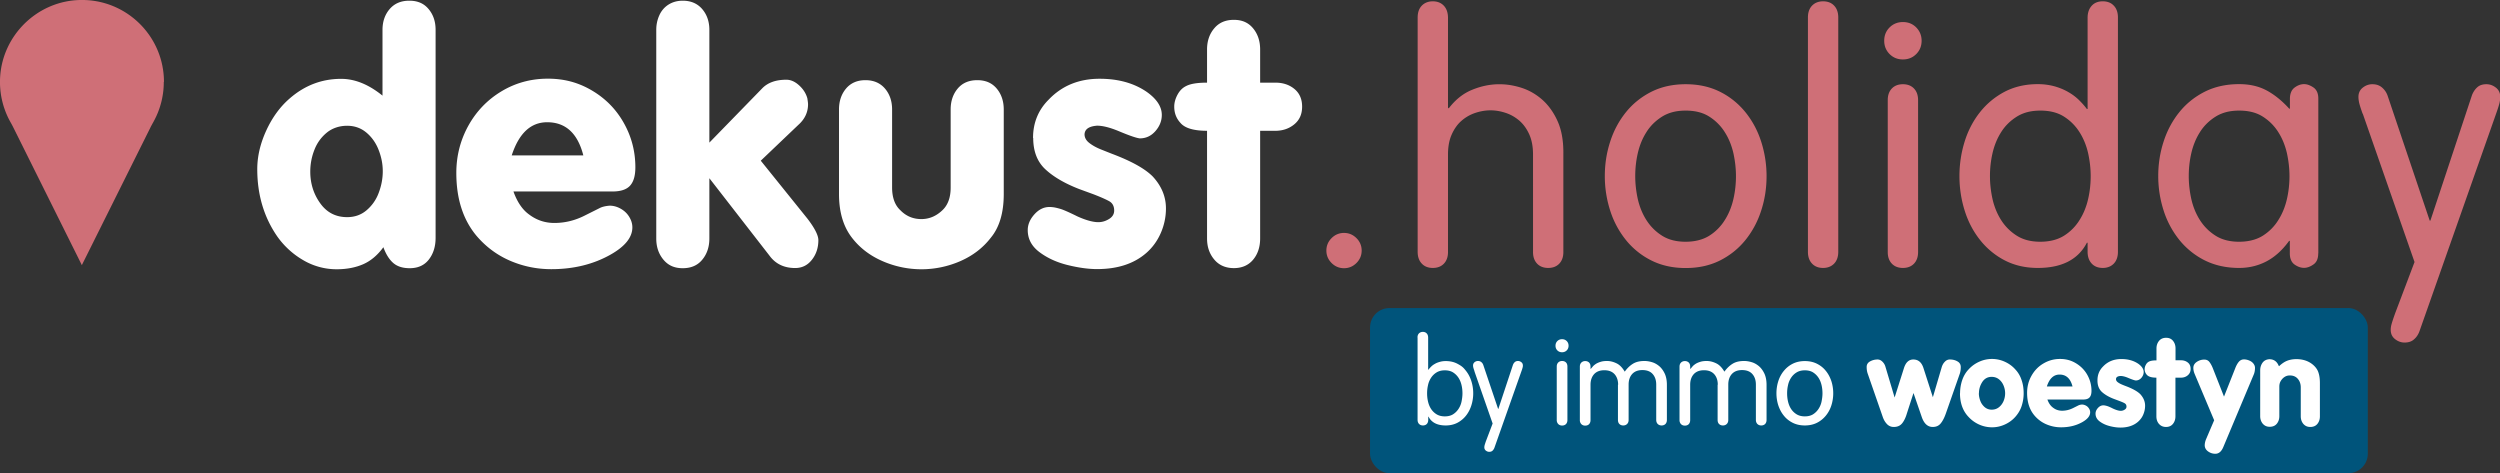 <svg xmlns="http://www.w3.org/2000/svg" id="Layer_1" data-name="Layer 1" viewBox="0 0 283.46 53.65"><rect x="0" y="0" width="283.46" height="53.65" fill="#333333" stroke="none"/><defs><style>.lg-1{fill:#fff}.lg-3{fill:#cf6f77}</style></defs><rect width="113.13" height="18.72" x="155.34" y="34.93" rx="2.2" ry="2.2" style="fill:#00547b"/><path d="M43.37 10.85V3.38c0-.93.27-1.72.81-2.35s1.28-.95 2.23-.95 1.65.31 2.18.94.8 1.41.8 2.36v23.59c0 .97-.25 1.79-.76 2.45s-1.23.99-2.18.99c-.79 0-1.41-.2-1.86-.59s-.83-.99-1.12-1.79c-.65.89-1.41 1.54-2.27 1.92s-1.87.58-3.03.58a7.44 7.44 0 0 1-3.77-1.02 9.3 9.3 0 0 1-2.99-2.74c-1.5-2.19-2.24-4.72-2.24-7.59q0-2.16 1.02-4.38c.68-1.48 1.57-2.7 2.66-3.64 1.7-1.48 3.64-2.22 5.83-2.22q2.355 0 4.71 1.92Zm-8.19 8.61c0 1.35.38 2.55 1.13 3.59.75 1.05 1.77 1.57 3.05 1.57.84 0 1.57-.25 2.18-.76a4.7 4.7 0 0 0 1.39-1.97c.31-.81.47-1.63.47-2.47s-.16-1.62-.47-2.42-.78-1.46-1.39-1.97-1.34-.77-2.18-.77-1.64.25-2.27.75a4.64 4.64 0 0 0-1.43 1.95c-.32.8-.48 1.64-.48 2.5M58.22 21.72c.43 1.2 1.03 2.08 1.8 2.62.84.63 1.79.94 2.84.94 1.17 0 2.31-.27 3.4-.82l1.72-.86c.28-.15.66-.24 1.14-.28.43 0 .84.11 1.25.34s.73.53.97.92q.36.585.36 1.2c0 1.12-.81 2.14-2.42 3.06-1.96 1.12-4.22 1.68-6.77 1.68-1.67 0-3.24-.33-4.73-.98-1.48-.65-2.75-1.61-3.8-2.86-1.5-1.83-2.24-4.18-2.24-7.07 0-1.92.45-3.7 1.36-5.35q1.365-2.46 3.75-3.9c1.59-.96 3.35-1.44 5.26-1.44s3.51.45 5.04 1.36 2.73 2.14 3.59 3.68c.87 1.55 1.3 3.22 1.3 5.01 0 .95-.2 1.64-.6 2.08q-.6.66-1.98.66H58.21Zm7.92-4.1c-.64-2.51-2.01-3.76-4.1-3.76-1.86 0-3.2 1.25-4.02 3.76h8.13ZM80.43 20.24v6.81c0 .95-.27 1.75-.8 2.39-.53.65-1.27.97-2.22.97s-1.65-.32-2.19-.97-.81-1.44-.81-2.39V3.38c0-.59.12-1.14.35-1.65S75.34.81 75.8.52s1-.44 1.61-.44c.93 0 1.67.32 2.21.95s.81 1.42.81 2.35v12.79l5.99-6.15c.63-.65 1.54-.98 2.74-.98.51 0 .99.22 1.46.65s.77.92.92 1.45c.05.32.08.55.08.68 0 .91-.37 1.69-1.1 2.34l-4.26 4.06 5.29 6.57c.83 1.08 1.24 1.9 1.24 2.44 0 .85-.24 1.6-.73 2.22-.49.63-1.12.94-1.91.94-1.25 0-2.22-.47-2.9-1.4l-6.81-8.77ZM113.81 12.41V22c0 2.12-.49 3.78-1.48 4.97-.89 1.15-2.05 2.03-3.45 2.64a11 11 0 0 1-8.81 0c-1.41-.61-2.57-1.49-3.46-2.64-.99-1.27-1.48-2.92-1.48-4.97v-9.59c0-.95.27-1.74.8-2.37s1.27-.95 2.2-.95 1.67.32 2.21.95.81 1.43.81 2.37v8.85c0 1.13.31 2 .94 2.58.65.67 1.45 1 2.38 1 .88 0 1.68-.33 2.38-1 .63-.59.94-1.45.94-2.58v-8.85c0-.95.27-1.74.8-2.37s1.27-.95 2.22-.95 1.67.32 2.2.95.8 1.43.8 2.37M117.13 15.65c0-1.72.59-3.17 1.76-4.34 1.51-1.59 3.44-2.38 5.79-2.38 2.11 0 3.88.49 5.33 1.48 1.15.81 1.72 1.69 1.72 2.62q0 1.005-.72 1.83c-.48.55-1.07.83-1.78.83-.37-.04-1.17-.31-2.38-.82-.99-.41-1.81-.62-2.46-.62-.92.07-1.39.39-1.42.98 0 .37.18.7.54.98s.81.53 1.34.74.95.38 1.26.5c2.2.83 3.74 1.69 4.61 2.58.99 1.08 1.48 2.28 1.48 3.6 0 .97-.2 1.91-.59 2.8s-.95 1.66-1.67 2.28q-2.085 1.8-5.55 1.8c-.97 0-2.08-.15-3.3-.45-1.23-.3-2.3-.78-3.2-1.45-.91-.67-1.36-1.51-1.36-2.52 0-.63.25-1.22.75-1.78s1.07-.84 1.71-.84c.25 0 .52.03.81.1s.54.14.76.23.48.2.78.34q.45.21.81.39c.97.44 1.77.66 2.38.66.43 0 .83-.12 1.22-.36s.58-.56.58-.96c0-.49-.19-.85-.57-1.06q-.57-.315-1.77-.78l-1.64-.6c-1.67-.65-2.95-1.41-3.85-2.26s-1.35-2.03-1.35-3.52ZM142.88 14.83v12.21c0 .97-.27 1.78-.8 2.41s-1.26.95-2.18.95-1.68-.32-2.22-.97c-.55-.65-.82-1.44-.82-2.39V14.83c-1.51 0-2.52-.3-3.02-.9-.47-.51-.7-1.12-.7-1.84 0-.45.13-.91.38-1.37s.58-.78.98-.97c.48-.25 1.27-.38 2.36-.38V5.61c0-.95.27-1.75.81-2.39.54-.65 1.28-.97 2.23-.97s1.65.32 2.18.96.8 1.44.8 2.4v3.76h1.72c.87 0 1.59.24 2.17.72s.87 1.15.87 2-.29 1.51-.88 2-1.31.74-2.16.74z" class="lg-1"/><path d="M150.98 27c.39-.39.86-.59 1.41-.59s1.02.2 1.41.59.59.86.59 1.41-.2 1.02-.59 1.41-.86.59-1.41.59-1.02-.2-1.41-.59-.59-.86-.59-1.41.2-1.02.59-1.41M173.82 17.52c0-.89-.14-1.65-.43-2.29s-.66-1.15-1.12-1.55c-.46-.39-.97-.69-1.55-.88-.57-.19-1.15-.29-1.72-.29s-1.15.1-1.72.29-1.09.48-1.55.88c-.46.39-.83.91-1.12 1.55s-.43 1.4-.43 2.29v11.06c0 .56-.16 1-.47 1.32s-.73.48-1.25.48-.94-.16-1.25-.49c-.31-.32-.47-.77-.47-1.34V1.98c0-.57.16-1.02.47-1.34s.73-.49 1.25-.49.94.17 1.25.5.47.79.47 1.38v10.18l.08.08c.76-.99 1.64-1.7 2.66-2.11q1.53-.63 3.09-.63c.81 0 1.64.13 2.49.4s1.62.71 2.33 1.32c.7.61 1.29 1.41 1.74 2.39.46.98.69 2.19.69 3.62v11.3c0 .56-.16 1-.47 1.32s-.73.48-1.25.48-.94-.16-1.25-.48-.47-.76-.47-1.32zM182.57 16.06c.4-1.25 1-2.36 1.78-3.33s1.74-1.74 2.88-2.32c1.14-.57 2.43-.86 3.9-.86s2.76.29 3.9.86 2.09 1.35 2.88 2.32c.78.97 1.38 2.08 1.78 3.33s.61 2.55.61 3.91-.2 2.66-.61 3.91c-.4 1.25-1 2.36-1.78 3.33s-1.74 1.74-2.88 2.32c-1.14.57-2.43.86-3.9.86s-2.76-.29-3.9-.86a8.7 8.7 0 0 1-2.88-2.32 10.3 10.3 0 0 1-1.78-3.33c-.4-1.25-.61-2.55-.61-3.91s.2-2.65.61-3.91m3.13 6.51c.2.87.52 1.67.98 2.39s1.05 1.31 1.78 1.77 1.62.68 2.66.68 1.96-.23 2.68-.68a5.5 5.5 0 0 0 1.76-1.77c.46-.72.78-1.52.98-2.39s.29-1.74.29-2.6-.1-1.73-.29-2.6c-.2-.87-.52-1.67-.98-2.39a5.6 5.6 0 0 0-1.76-1.76c-.72-.46-1.61-.68-2.68-.68s-1.93.23-2.66.68c-.73.46-1.33 1.04-1.78 1.76-.46.72-.78 1.52-.98 2.39s-.29 1.74-.29 2.6.1 1.73.29 2.6M208.43 28.55c0 .57-.16 1.02-.47 1.34s-.73.49-1.25.49-.94-.16-1.25-.49c-.31-.32-.47-.77-.47-1.34V1.98c0-.57.16-1.02.47-1.34s.73-.49 1.25-.49.94.16 1.25.49c.31.32.47.77.47 1.34zM214.25 3.11c.4-.4.91-.61 1.51-.61s1.1.2 1.51.61c.4.41.61.91.61 1.51s-.2 1.1-.61 1.51-.91.61-1.51.61-1.1-.2-1.51-.61c-.4-.4-.61-.91-.61-1.51s.2-1.1.61-1.51m3.23 25.47c0 .56-.16 1-.47 1.32s-.73.48-1.25.48-.94-.16-1.25-.48-.47-.76-.47-1.32V11.35c0-.56.16-1 .47-1.32s.73-.48 1.25-.48.94.16 1.25.48.47.76.47 1.32zM236.7 27.52h-.08c-.99 1.91-2.85 2.86-5.56 2.86-1.41 0-2.66-.29-3.76-.86a8.6 8.6 0 0 1-2.8-2.32q-1.155-1.455-1.74-3.33c-.39-1.25-.59-2.55-.59-3.91s.2-2.65.59-3.91q.585-1.875 1.74-3.33c.77-.97 1.7-1.74 2.8-2.32 1.1-.57 2.35-.86 3.76-.86.68 0 1.31.09 1.9.25.59.17 1.12.39 1.59.67.47.27.87.58 1.21.92s.63.67.86.98h.08V2.03c0-.59.16-1.04.47-1.38s.73-.5 1.25-.5.94.16 1.25.49c.31.32.47.77.47 1.34v26.57c0 .57-.16 1.02-.47 1.34s-.73.49-1.25.49-.94-.16-1.25-.49-.47-.78-.47-1.35zm.06-10.15c-.2-.87-.52-1.67-.98-2.39a5.6 5.6 0 0 0-1.76-1.76c-.72-.46-1.61-.68-2.68-.68s-1.93.23-2.66.68c-.73.46-1.33 1.04-1.78 1.76-.46.72-.78 1.52-.98 2.39s-.29 1.74-.29 2.6.1 1.73.29 2.6c.2.87.52 1.67.98 2.39s1.05 1.31 1.78 1.77 1.62.68 2.66.68 1.96-.23 2.68-.68a5.5 5.5 0 0 0 1.76-1.77c.46-.72.78-1.52.98-2.39s.29-1.74.29-2.6-.1-1.73-.29-2.6M262.85 28.73c0 .59-.18 1.01-.55 1.26-.37.26-.72.38-1.06.38-.37 0-.72-.13-1.08-.38-.35-.26-.53-.68-.53-1.26v-1.42h-.08c-.76 1.05-1.61 1.82-2.56 2.32s-1.99.75-3.11.75c-1.46 0-2.76-.29-3.9-.86a8.7 8.7 0 0 1-2.88-2.32 10.3 10.3 0 0 1-1.78-3.33c-.4-1.25-.61-2.55-.61-3.91s.2-2.65.61-3.91c.4-1.25 1-2.36 1.78-3.33s1.74-1.74 2.88-2.32c1.14-.57 2.43-.86 3.9-.86 1.2 0 2.24.24 3.13.72s1.74 1.17 2.55 2.06h.08v-1.1c0-.6.18-1.03.53-1.29q.525-.39 1.08-.39c.34 0 .69.13 1.06.38.37.26.55.68.55 1.26v17.54Zm-14.39-6.16c.2.87.52 1.67.98 2.39s1.05 1.31 1.78 1.77 1.62.68 2.66.68 1.96-.23 2.68-.68a5.5 5.5 0 0 0 1.76-1.77c.46-.72.78-1.52.98-2.39s.29-1.74.29-2.6-.1-1.73-.29-2.6c-.2-.87-.52-1.67-.98-2.39a5.6 5.6 0 0 0-1.76-1.76c-.72-.46-1.61-.68-2.68-.68s-1.93.23-2.66.68c-.73.46-1.33 1.04-1.78 1.76-.46.72-.78 1.52-.98 2.39s-.29 1.74-.29 2.6.1 1.73.29 2.6M267.88 12.89c-.21-.6-.34-1.01-.39-1.24s-.08-.45-.08-.66c0-.44.16-.79.49-1.05q.495-.39 1.08-.39c.44 0 .81.12 1.1.37s.5.55.63.91l4.78 14.18h.08l4.7-14.18c.13-.36.33-.67.59-.91.26-.25.61-.37 1.06-.37q.585 0 1.08.39c.33.26.49.61.49 1.05 0 .21-.03.43-.08.66s-.18.65-.39 1.24l-8.69 24.67c-.13.36-.33.67-.61.91-.27.25-.63.37-1.08.37q-.585 0-1.08-.39c-.33-.26-.49-.61-.49-1.05 0-.21.03-.43.1-.66.06-.23.2-.65.41-1.24l2.19-5.79-5.87-16.82Z" class="lg-3"/><path d="M160.72 38.27c0-.2.06-.36.17-.47s.26-.17.44-.17.33.06.44.18.16.28.16.48v3.63h.03c.08-.11.18-.22.3-.34s.26-.23.43-.32c.16-.1.35-.17.56-.23s.43-.09.67-.09q.75 0 1.32.3c.57.3.71.47.98.81s.47.73.61 1.17.21.9.21 1.37-.07.93-.21 1.37-.34.83-.61 1.17-.6.61-.98.81q-.585.3-1.32.3c-.95 0-1.61-.33-1.95-1h-.03v.36c0 .2-.06.36-.16.47-.11.11-.26.17-.44.17s-.33-.06-.44-.17-.17-.27-.17-.47v-9.34Zm1.19 7.24c.07.31.18.59.34.84s.37.46.63.62.57.24.94.24.69-.08.94-.24.46-.37.62-.62.28-.53.34-.84.1-.61.1-.91-.03-.61-.1-.91c-.07-.31-.18-.59-.34-.84s-.37-.46-.62-.62-.57-.24-.94-.24-.68.08-.94.24-.47.37-.63.62-.28.53-.34.84c-.07.31-.1.61-.1.91s.03.61.1.91M167.19 42.11c-.07-.21-.12-.35-.14-.44a1 1 0 0 1-.03-.23c0-.15.06-.28.17-.37s.24-.14.38-.14c.16 0 .28.04.39.13s.17.19.22.32l1.68 4.98h.03l1.65-4.98c.05-.13.11-.23.21-.32s.22-.13.37-.13c.14 0 .26.05.38.14.11.09.17.21.17.37 0 .07 0 .15-.03.23-.02.08-.06.23-.14.44l-3.06 8.67c-.05.13-.12.23-.21.32-.1.09-.22.13-.38.13-.14 0-.26-.05-.38-.14a.45.45 0 0 1-.17-.37c0-.07.01-.15.03-.23s.07-.23.14-.44l.77-2.03-2.06-5.91ZM176.58 38.67c.14-.14.32-.21.53-.21s.39.07.53.21.21.32.21.53-.07.39-.21.53-.32.21-.53.21-.39-.07-.53-.21-.21-.32-.21-.53.07-.39.21-.53m1.14 8.95c0 .2-.06.35-.16.46-.11.11-.26.17-.44.17s-.33-.06-.44-.17a.64.64 0 0 1-.17-.46v-6.06c0-.2.06-.35.17-.46s.26-.17.44-.17.33.06.44.17.16.27.16.46zM183.47 43.63c0-.51-.14-.91-.41-1.21-.28-.3-.66-.44-1.16-.44s-.88.15-1.15.44c-.27.3-.41.7-.41 1.21v4c0 .2-.06.35-.16.46-.11.11-.26.17-.44.17s-.33-.06-.44-.17a.64.64 0 0 1-.17-.46v-6.06c0-.2.06-.35.17-.46s.26-.17.44-.17.33.06.44.17.16.27.16.47v.22l.03.03c.07-.09.16-.19.25-.3.1-.11.22-.2.36-.29.15-.09.32-.16.52-.22s.43-.09.71-.09c.36 0 .71.09 1.07.26s.67.49.94.95c.27-.38.57-.67.92-.89s.79-.32 1.32-.32c.28 0 .58.05.87.14.3.09.57.25.82.46.25.22.45.5.61.84.16.35.24.77.24 1.27v3.97c0 .2-.06.35-.16.46-.11.11-.26.17-.44.17s-.33-.06-.44-.17-.17-.27-.17-.46v-4c0-.51-.14-.91-.41-1.21s-.66-.44-1.16-.44-.88.15-1.15.44c-.27.3-.41.7-.41 1.21v4c0 .2-.06.35-.17.46s-.26.17-.44.17-.33-.06-.44-.17-.16-.27-.16-.46v-4ZM194.77 43.63c0-.51-.14-.91-.41-1.21-.28-.3-.66-.44-1.16-.44s-.88.15-1.15.44c-.27.3-.41.7-.41 1.21v4c0 .2-.06.35-.16.46-.11.11-.26.17-.44.17s-.33-.06-.44-.17a.64.64 0 0 1-.17-.46v-6.06c0-.2.06-.35.17-.46s.26-.17.44-.17.33.06.44.17.16.27.16.47v.22l.03.03c.07-.09.16-.19.25-.3.1-.11.22-.2.36-.29.15-.09.32-.16.52-.22s.43-.09.71-.09c.36 0 .71.09 1.07.26s.67.49.94.95c.27-.38.57-.67.92-.89s.79-.32 1.32-.32c.28 0 .58.05.87.14.3.09.57.25.82.46.25.22.45.5.61.84.16.35.24.77.24 1.27v3.97c0 .2-.06.35-.16.46-.11.11-.26.17-.44.17s-.33-.06-.44-.17-.17-.27-.17-.46v-4c0-.51-.14-.91-.41-1.21s-.66-.44-1.16-.44-.88.15-1.15.44c-.27.3-.41.7-.41 1.21v4c0 .2-.06.35-.17.46s-.26.17-.44.17-.33-.06-.44-.17-.16-.27-.16-.46v-4ZM201.63 43.22q.21-.66.63-1.17c.28-.34.61-.61 1.01-.81s.86-.3 1.37-.3.97.1 1.37.3.74.47 1.01.81c.28.34.48.73.63 1.17.14.44.21.9.21 1.37s-.07.93-.21 1.37q-.21.66-.63 1.17c-.28.34-.61.61-1.01.81s-.86.3-1.37.3-.97-.1-1.37-.3-.74-.47-1.01-.81c-.28-.34-.48-.73-.63-1.17-.14-.44-.21-.9-.21-1.37s.07-.93.21-1.37m1.1 2.29c.07.31.18.59.34.84s.37.46.63.62.57.24.94.24.69-.08.94-.24.46-.37.62-.62.28-.53.34-.84.1-.61.1-.91-.03-.61-.1-.91c-.07-.31-.18-.59-.34-.84s-.37-.46-.62-.62-.57-.24-.94-.24-.68.08-.94.24-.47.37-.63.62-.28.53-.34.84c-.07.31-.1.61-.1.91s.03.61.1.91M219.15 45.06l1.01-3.43c.07-.23.18-.44.35-.61.16-.17.35-.26.56-.26.34 0 .63.07.88.22.25.14.37.36.37.64q0 .36-.09.69l-1.6 4.57c-.16.46-.35.84-.57 1.11-.22.28-.52.42-.92.42-.57 0-.99-.38-1.25-1.15l-.93-2.7-.75 2.32c-.14.48-.32.85-.54 1.12s-.53.41-.95.41c-.3 0-.56-.11-.77-.33s-.37-.49-.48-.82l-1.73-4.98c-.06-.21-.09-.43-.09-.68 0-.27.13-.48.38-.62s.54-.22.86-.22c.21 0 .39.09.56.26s.28.37.34.6l1.03 3.45 1.06-3.34c.21-.65.56-.97 1.06-.97.56 0 .94.32 1.15.97l1.07 3.32ZM222.24 44.59c0-.51.08-1 .24-1.48.16-.47.4-.88.73-1.23.34-.37.74-.66 1.21-.87a3.49 3.49 0 0 1 2.88 0q.705.315 1.2.87.495.525.72 1.23c.16.46.23.96.23 1.48s-.08.99-.23 1.45-.4.87-.72 1.23q-.495.555-1.2.87c-.47.21-.94.31-1.43.31s-.99-.1-1.46-.31-.87-.5-1.21-.87c-.65-.68-.97-1.58-.97-2.69Zm2.13 0c0 .29.06.58.17.87s.28.52.5.71c.22.18.48.28.78.28.32 0 .59-.09.82-.27s.41-.42.53-.7a2.27 2.27 0 0 0 0-1.77c-.12-.29-.3-.53-.53-.71s-.51-.27-.82-.27c-.45 0-.8.19-1.06.58-.25.39-.38.81-.38 1.29ZM232.14 45.29c.15.43.37.74.65.94.3.23.64.34 1.02.34.42 0 .83-.1 1.22-.29l.62-.31c.1-.05.24-.09.41-.1q.225 0 .45.12c.15.08.26.19.35.33s.13.28.13.43c0 .4-.29.77-.87 1.1q-1.05.6-2.43.6c-.6 0-1.16-.12-1.69-.35s-.99-.58-1.36-1.03c-.54-.66-.8-1.5-.8-2.53 0-.69.16-1.33.49-1.92s.77-1.06 1.35-1.4c.57-.34 1.2-.52 1.89-.52s1.26.16 1.81.49.98.77 1.29 1.32c.31.56.47 1.15.47 1.8 0 .34-.07.59-.22.75-.14.16-.38.24-.71.24h-4.04Zm2.85-1.47q-.345-1.35-1.47-1.35-1.005 0-1.44 1.35H235ZM237.82 43.12q0-.93.63-1.56c.54-.57 1.23-.85 2.08-.85.76 0 1.39.18 1.91.53.41.29.62.61.62.94 0 .24-.09.46-.26.66s-.39.3-.64.3c-.13-.01-.42-.11-.85-.29-.35-.15-.65-.22-.88-.22-.33.02-.5.14-.51.35 0 .13.06.25.19.35q.195.15.48.27t.45.18q1.185.45 1.65.93c.35.39.53.82.53 1.29 0 .35-.07.68-.21 1.01s-.34.59-.6.82c-.5.43-1.16.65-1.99.65-.35 0-.74-.05-1.18-.16s-.82-.28-1.15-.52-.49-.54-.49-.9c0-.22.09-.44.27-.64s.38-.3.61-.3c.09 0 .19.01.29.04.1.02.19.05.27.08s.17.07.28.12.2.1.29.14c.35.16.63.24.85.24.15 0 .3-.04.44-.13s.21-.2.21-.34c0-.18-.07-.3-.2-.38s-.35-.17-.64-.28l-.59-.22c-.6-.23-1.06-.51-1.38-.81q-.48-.465-.48-1.26ZM246.66 42.82v4.38c0 .35-.1.64-.29.87s-.45.34-.78.34-.6-.12-.8-.35-.29-.52-.29-.86v-4.38c-.54 0-.9-.11-1.08-.32a.92.92 0 0 1-.25-.66c0-.16.05-.33.14-.49.09-.17.21-.28.35-.35.17-.09.45-.14.85-.14v-1.35c0-.34.1-.63.29-.86s.46-.35.8-.35.59.11.78.34.29.52.29.86v1.35h.62c.31 0 .57.09.78.26s.31.41.31.72-.11.54-.32.72q-.315.27-.78.27zM252.17 44.96l1.26-3.18c.12-.32.26-.57.41-.75s.35-.28.59-.28c.19 0 .39.04.58.12.2.08.36.19.48.34s.19.31.19.5c0 .25-.04.48-.11.68l-3.48 8.29c-.21.51-.51.77-.91.77-.3 0-.57-.09-.81-.26s-.38-.4-.39-.68c0-.2.04-.42.13-.66l.94-2.2-2.22-5.27c-.09-.22-.14-.45-.14-.67 0-.28.13-.5.39-.68.26-.17.54-.26.85-.26.24 0 .44.09.58.27s.28.43.4.74l1.26 3.2ZM258.41 41.52c.3-.28.6-.49.9-.61s.66-.19 1.06-.19c.76 0 1.4.22 1.9.65.3.26.51.56.61.89.11.33.16.72.16 1.19v3.76c0 .34-.1.63-.29.86s-.46.34-.8.34-.59-.12-.79-.35c-.19-.23-.29-.52-.29-.86v-3.27c0-.39-.11-.71-.33-.97s-.52-.39-.91-.39c-.23 0-.43.06-.61.18s-.32.28-.43.47-.15.4-.15.62v3.35c0 .34-.1.63-.29.86s-.46.34-.8.34-.59-.12-.79-.35c-.19-.23-.29-.52-.29-.86V42c0-.34.09-.63.27-.88.18-.24.44-.37.77-.39.5 0 .86.25 1.06.75Z" class="lg-1"/><path d="M18.59 9.29c0-5.35-4.52-9.64-9.95-9.27C4.04.34.33 4.07.02 8.66a9.3 9.3 0 0 0 1.13 5.12c.13.23.26.46.37.69l7.76 15.59 7.76-15.57c.12-.25.26-.49.39-.73a9.25 9.25 0 0 0 1.14-4.47Z" class="lg-3"/></svg>